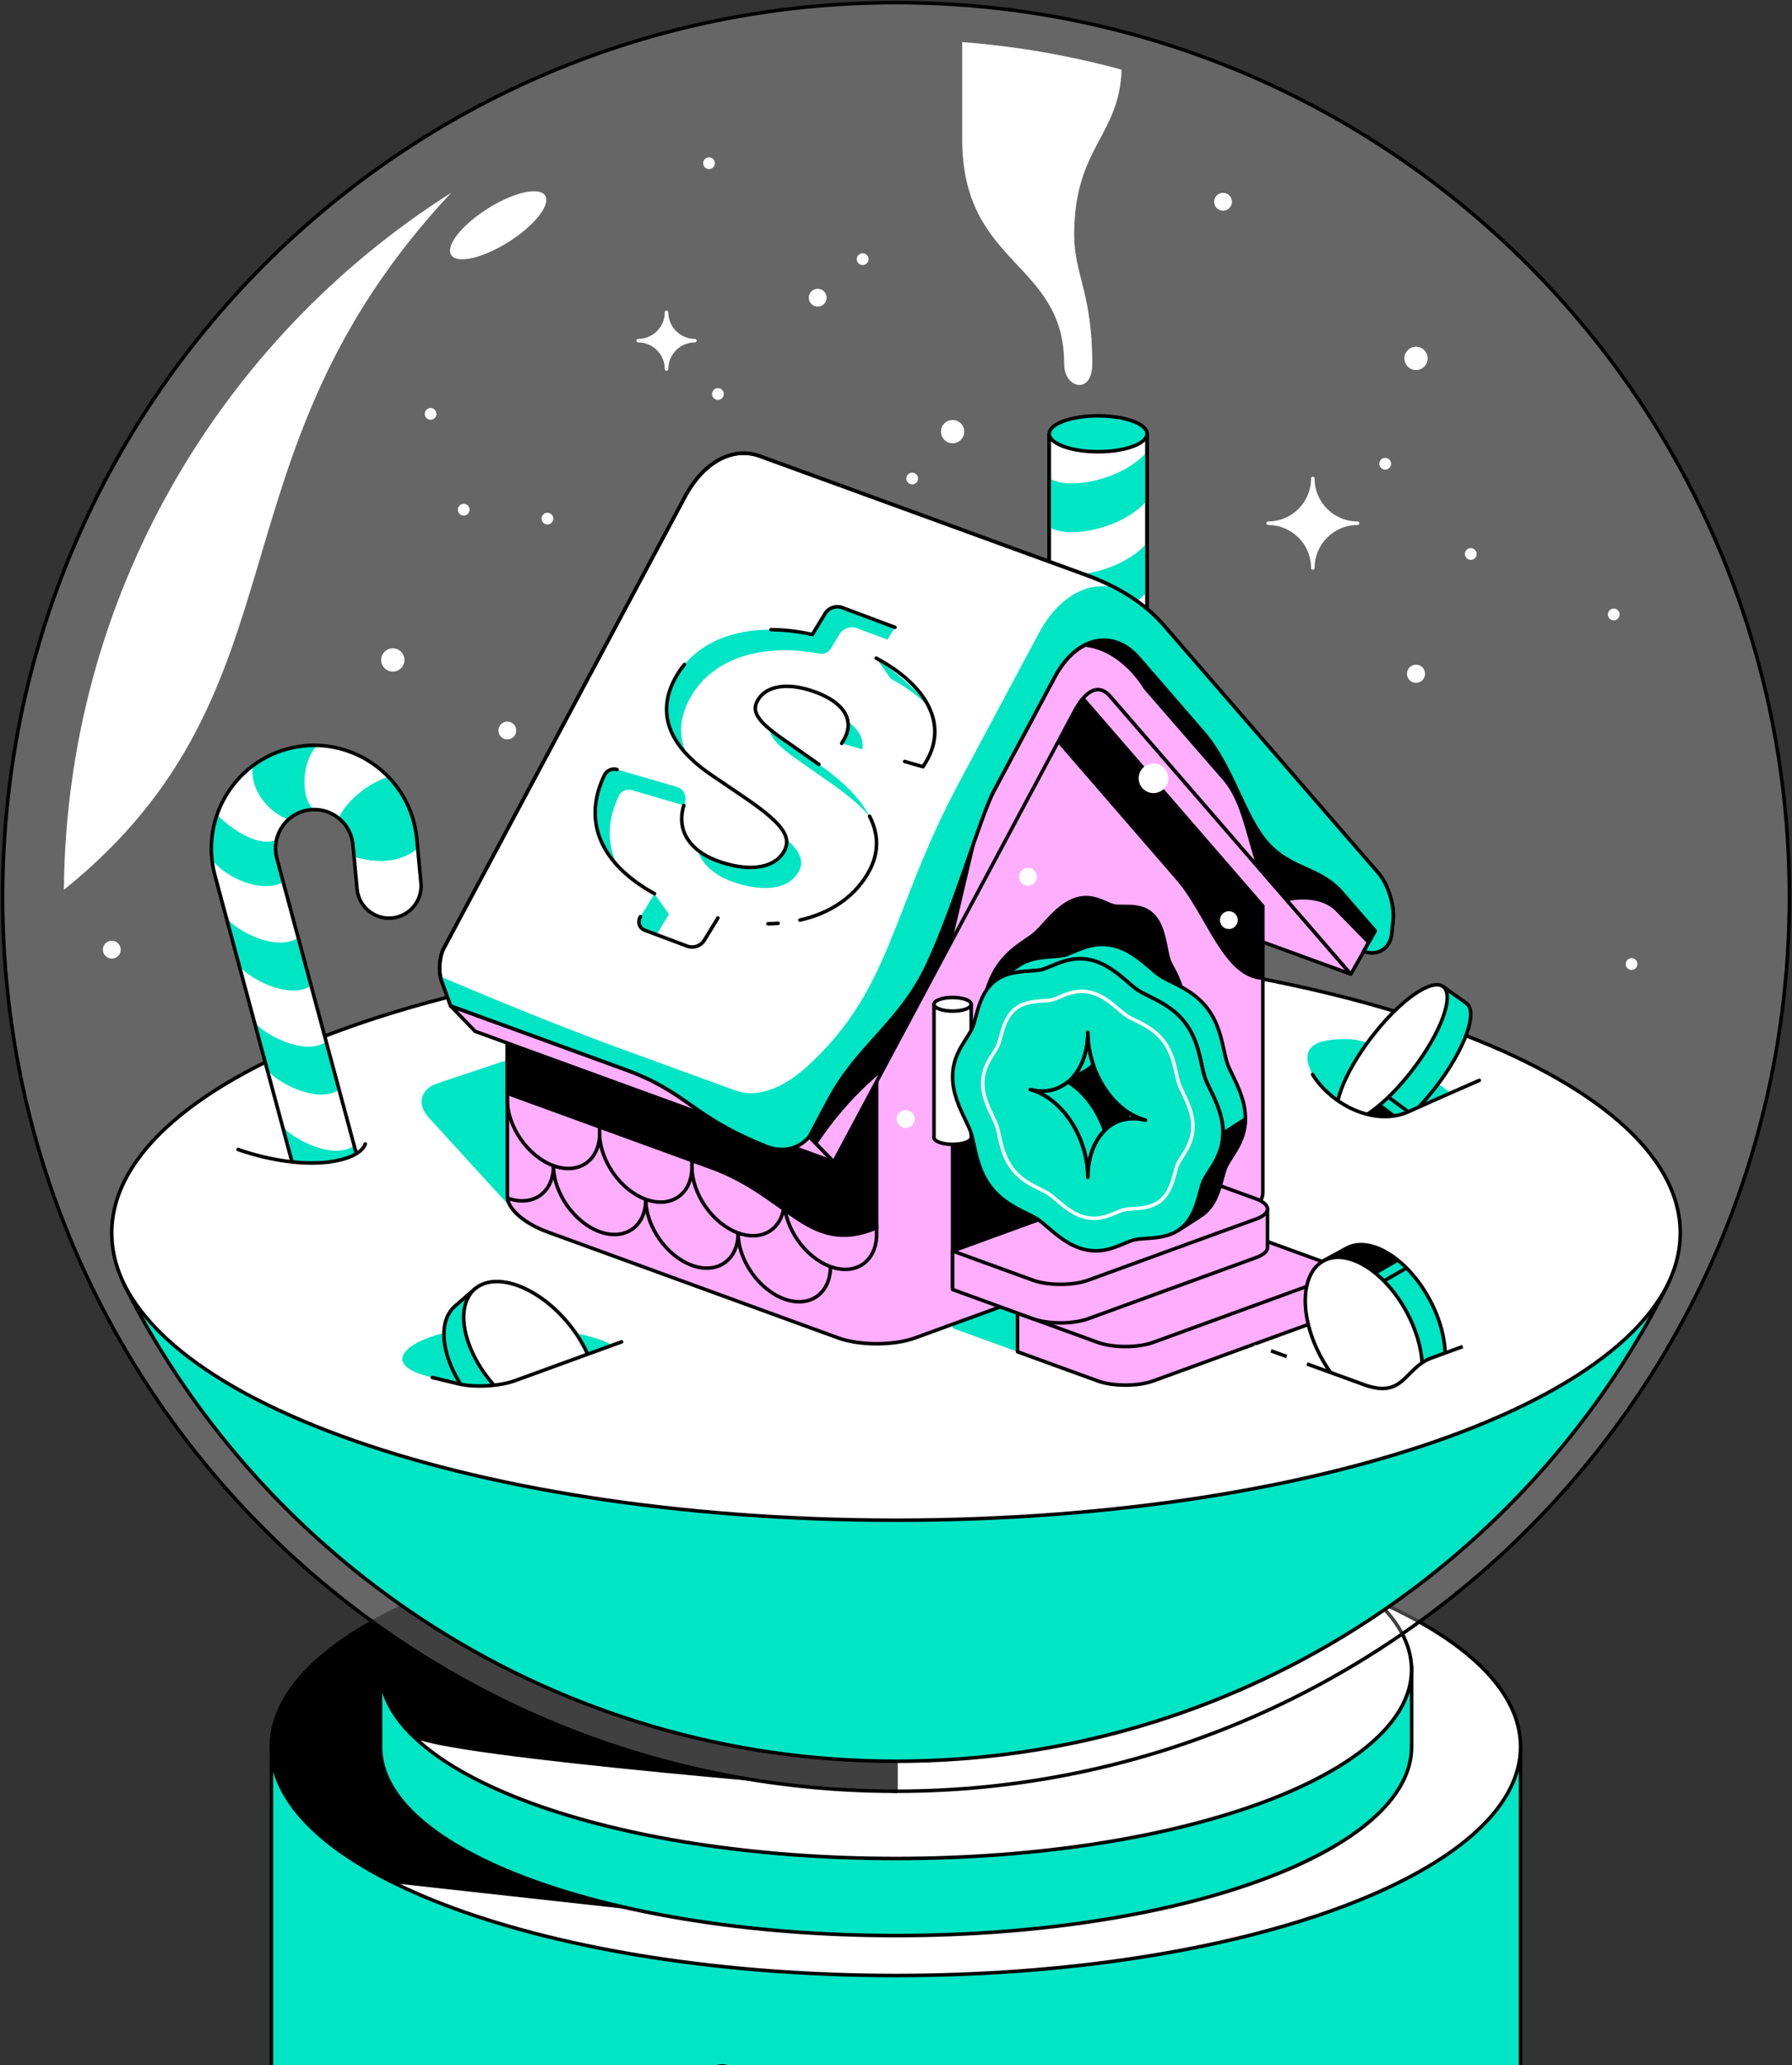 <svg width="506" height="583" viewBox="0 0 506 583" fill="none" xmlns="http://www.w3.org/2000/svg">
<rect x="0" y="0" width="506" height="583" fill="#333333" stroke="none"/>
<g clip-path="url(#clip0_673_861)">
<path d="M76.643 619.688C76.643 655.351 155.609 684.259 253 684.259C350.391 684.259 429.357 655.351 429.357 619.688V493.079H76.643V619.688Z" fill="#00E5C4" stroke="black" stroke-linecap="round" stroke-linejoin="round"/>
<path d="M253 557.65C350.399 557.65 429.357 528.741 429.357 493.079C429.357 457.418 350.399 428.508 253 428.508C155.601 428.508 76.643 457.418 76.643 493.079C76.643 528.741 155.601 557.65 253 557.65Z" fill="white" stroke="black" stroke-linecap="round" stroke-linejoin="round"/>
<path d="M76.643 493.079C76.643 507.252 89.133 520.359 110.281 531.007L175.558 538.205L226.392 440.015L195.448 432.018C126.308 440.756 76.628 464.792 76.628 493.079H76.643Z" fill="black" stroke="black" stroke-linecap="round" stroke-linejoin="round"/>
<path d="M107.439 493.079C107.439 522.521 172.613 546.38 253.015 546.38C333.417 546.38 398.59 522.521 398.59 493.079C398.59 463.637 398.59 471.338 398.59 471.338H107.439V493.079Z" fill="#00E5C4" stroke="black" stroke-linecap="round" stroke-linejoin="round"/>
<path d="M253 524.624C333.399 524.624 398.576 500.761 398.576 471.323C398.576 441.886 333.399 418.023 253 418.023C172.601 418.023 107.424 441.886 107.424 471.323C107.424 500.761 172.601 524.624 253 524.624Z" fill="white" stroke="black" stroke-linecap="round" stroke-linejoin="round"/>
<path d="M253 428.493L175.38 426.228C134.55 435.676 107.424 452.337 107.424 471.324C107.424 477.751 110.532 483.927 116.244 489.629C122.134 495.523 253 505.638 253 505.638V428.493Z" fill="black" stroke="black" stroke-linecap="round" stroke-linejoin="round"/>
<path d="M203.912 592.483C206.479 592.483 208.559 590.401 208.559 587.833C208.559 585.264 206.479 583.182 203.912 583.182C201.346 583.182 199.266 585.264 199.266 587.833C199.266 590.401 201.346 592.483 203.912 592.483Z" fill="white" stroke="black" stroke-linecap="round" stroke-linejoin="round"/>
<path d="M253 505.638C392.319 505.638 505.26 392.613 505.26 253.189C505.26 113.766 392.319 0.74 253 0.74C113.681 0.74 0.74 113.766 0.74 253.189C0.74 392.613 113.681 505.638 253 505.638Z" fill="white" fill-opacity="0.25" stroke="black" stroke-linecap="round" stroke-linejoin="round"/>
<path d="M18.04 251.175C88.615 194.409 57.138 129.408 127.388 54.426C62.185 95.775 18.735 168.373 18.04 251.175Z" fill="white"/>
<path d="M143.621 68.286C150.947 63.658 155.56 57.804 153.924 55.211C152.288 52.617 145.023 54.266 137.696 58.893C130.37 63.521 125.757 69.375 127.393 71.969C129.029 74.563 136.294 72.914 143.621 68.286Z" fill="white"/>
<path d="M271.691 11.877V39.261C271.691 75.249 300.489 73.575 300.489 102.795C300.489 109.711 308.422 111.489 308.422 102.795C308.422 82.654 303.316 77.515 303.316 66.274C303.316 41.586 316.058 38.506 316.709 19.668C302.206 15.713 287.156 13.062 271.691 11.877Z" fill="white"/>
<path d="M35.177 362.841C75.296 442.518 157.77 497.167 253 497.167C348.23 497.167 430.704 442.518 470.823 362.841H35.177Z" fill="#00E5C4" stroke="black" stroke-linecap="round" stroke-linejoin="round"/>
<path d="M253 429.13C375.303 429.13 474.449 392.828 474.449 348.046C474.449 303.265 375.303 266.962 253 266.962C130.697 266.962 31.551 303.265 31.551 348.046C31.551 392.828 130.697 429.13 253 429.13Z" fill="white" stroke="black" stroke-linecap="round" stroke-linejoin="round"/>
<path d="M370.621 303.291C366.507 295.353 371.523 293.087 381.128 293.353C390.732 293.62 409.172 308.223 409.172 308.223L391.428 321.3C391.428 321.3 377.532 313.924 370.606 303.291H370.621Z" fill="#00E5C4"/>
<path d="M414.07 283.224C417.4 285.593 413.67 295.99 405.753 306.431C397.821 316.872 388.69 323.418 385.36 321.033L378.716 316.294L407.425 278.47L414.07 283.209V283.224Z" fill="#00E5C4" stroke="black" stroke-linecap="round" stroke-linejoin="round"/>
<path d="M385.049 307.956L396.4 316.501C391.62 320.589 387.402 322.485 385.36 321.033L378.716 316.294L385.049 307.956Z" fill="black"/>
<path d="M388.246 306.875L398.576 314.546" stroke="black" stroke-linecap="round" stroke-linejoin="round"/>
<path d="M398.951 301.873C406.917 291.454 410.744 280.993 407.498 278.508C404.253 276.022 395.164 282.455 387.198 292.874C379.232 303.294 375.405 313.755 378.65 316.24C381.896 318.725 390.985 312.293 398.951 301.873Z" fill="white" stroke="black" stroke-linecap="round" stroke-linejoin="round"/>
<path d="M370.621 303.291C375.83 311.777 389.992 318.501 397.776 313.791C405.561 309.082 417.696 304.979 417.696 304.979L416.497 331.282L377.191 327.757L370.621 303.306V303.291Z" fill="white"/>
<path d="M370.621 303.291C375.83 311.777 388.157 318.145 397.776 313.791C406.212 309.97 417.696 304.979 417.696 304.979" stroke="black" stroke-linecap="round" stroke-linejoin="round"/>
<path d="M91.323 347.676C93.129 348.461 95.215 348.654 97.272 348.106C102.097 346.802 104.968 341.826 103.665 336.998L78.182 242.334C76.613 236.499 80.076 230.471 85.907 228.901C91.737 227.331 97.761 230.797 99.329 236.632C99.537 237.402 99.64 238.231 99.744 239.416L100.824 250.953C101.283 255.944 105.708 259.602 110.68 259.143C115.667 258.684 119.322 254.256 118.864 249.279L117.783 237.743C117.621 235.98 117.384 234.04 116.821 231.922C112.648 216.431 96.665 207.234 81.186 211.396C65.707 215.572 56.516 231.567 60.675 247.058L86.158 341.723C86.913 344.507 88.867 346.625 91.323 347.691V347.676Z" fill="white"/>
<path d="M103.651 336.998C97.272 341.175 85.877 334.747 83.376 331.415L79.736 317.879C82.237 321.211 93.632 327.638 100.01 323.462L103.651 336.998Z" fill="#00E5C4"/>
<path d="M95.748 307.615C89.37 311.792 77.975 305.364 75.474 302.032L71.833 288.496C74.334 291.828 85.729 298.256 92.108 294.079L95.748 307.615Z" fill="#00E5C4"/>
<path d="M87.846 278.247C81.467 282.424 70.072 275.996 67.571 272.664L63.931 259.128C66.432 262.46 77.827 268.888 84.205 264.711L87.846 278.247Z" fill="#00E5C4"/>
<path d="M61.267 229.982C64.996 233.714 72.662 239.342 78.064 237.076C77.679 238.75 77.694 240.542 78.167 242.319L79.973 249.028C74.068 252.167 64.419 248.198 59.861 242.807C59.343 238.379 59.861 234.01 61.267 229.967V229.982Z" fill="#00E5C4"/>
<path d="M81.171 211.381C83.998 210.626 86.839 210.315 89.621 210.389C85.33 214.521 84.56 225.036 88.615 228.516C87.712 228.516 86.795 228.635 85.877 228.886C84.146 229.36 82.621 230.219 81.379 231.36C75.252 228.99 70.472 222.444 71.36 216.15C74.216 214.017 77.516 212.373 81.156 211.381H81.171Z" fill="#00E5C4"/>
<path d="M99.951 241.86L99.729 239.401C99.626 238.216 99.522 237.387 99.315 236.617C98.693 234.292 97.346 232.352 95.615 230.96C97.198 227.153 102.866 221.452 109.674 219.289C112.974 222.711 115.49 226.991 116.807 231.893C117.384 234.01 117.606 235.936 117.769 237.713L117.932 239.446C115.342 241.682 109.689 244.762 99.951 241.845V241.86Z" fill="#00E5C4"/>
<path d="M91.323 347.676C93.129 348.461 95.215 348.654 97.272 348.106C102.097 346.802 104.968 341.826 103.665 336.998L78.182 242.334C76.613 236.499 80.076 230.471 85.907 228.901C91.737 227.331 97.761 230.797 99.329 236.632C99.537 237.402 99.64 238.231 99.744 239.416L100.824 250.953C101.283 255.944 105.708 259.602 110.68 259.143C115.667 258.684 119.322 254.256 118.864 249.279L117.783 237.743C117.621 235.98 117.384 234.04 116.821 231.922C112.648 216.431 96.665 207.234 81.186 211.396C65.707 215.572 56.516 231.567 60.675 247.058L86.158 341.723C86.913 344.507 88.867 346.625 91.323 347.691V347.676Z" stroke="black" stroke-linecap="round" stroke-linejoin="round"/>
<path d="M72.766 353.467L108.327 355.318L113.004 326.379C113.004 326.379 105.042 317.745 103.162 322.929C101.283 328.112 87.861 331.104 67.231 324.484L72.766 353.467Z" fill="white"/>
<path d="M103.148 322.929C101.268 328.112 86.41 331.104 67.216 324.484" stroke="black" stroke-linecap="round" stroke-linejoin="round"/>
<path d="M172.894 379.739C165.036 375.222 147.307 373.964 130.94 375.385C118.183 376.496 104.243 384.656 122.06 388.847C136.474 392.239 141.698 393.364 141.698 393.364L172.228 384.419L172.894 379.754V379.739Z" fill="#00E5C4"/>
<path d="M128.498 368.676C122.785 373.608 125.079 385.649 133.633 395.541C142.187 405.434 153.744 409.463 159.457 404.516L165.036 399.688L134.077 363.834L128.498 368.662V368.676Z" fill="#00E5C4" stroke="black" stroke-linecap="round" stroke-linejoin="round"/>
<path d="M159.457 404.531L165.036 399.703L158.007 391.558L144.14 404.072C150.089 407.197 155.905 407.597 159.472 404.516L159.457 404.531Z" fill="black"/>
<path d="M155.565 390.136L141.698 402.65" stroke="black" stroke-linecap="round" stroke-linejoin="round"/>
<path d="M165.03 399.717C170.738 394.781 168.434 382.752 159.884 372.85C151.334 362.948 139.776 358.922 134.068 363.858C128.36 368.794 130.664 380.822 139.214 390.725C147.764 400.627 159.322 404.653 165.03 399.717Z" fill="white" stroke="black" stroke-linecap="round" stroke-linejoin="round"/>
<path d="M118.02 387.855L129.489 390.654C133.914 391.735 141.047 391.335 145.339 389.78L175.514 378.792L176.579 399.111L162.476 416.097L136.563 414.942L118.02 387.855Z" fill="white"/>
<path d="M122.06 388.833L129.489 390.639C133.914 391.721 141.047 391.321 145.339 389.766L175.513 378.777" stroke="black" stroke-linecap="round" stroke-linejoin="round"/>
<path d="M358.071 147.699C365.042 147.699 370.695 142.041 370.695 135.066C370.695 142.041 376.348 147.699 383.318 147.699C376.348 147.699 370.695 153.356 370.695 160.331C370.695 153.356 365.042 147.699 358.071 147.699Z" fill="white" stroke="white" stroke-linecap="round" stroke-linejoin="round"/>
<path d="M180.205 96.16C184.63 96.16 188.211 92.576 188.211 88.148C188.211 92.576 191.792 96.16 196.217 96.16C191.792 96.16 188.211 99.744 188.211 104.172C188.211 99.744 184.63 96.16 180.205 96.16Z" fill="white" stroke="white" stroke-linecap="round" stroke-linejoin="round"/>
<path d="M162.135 333.34C163.525 333.34 164.651 332.213 164.651 330.822C164.651 329.432 163.525 328.305 162.135 328.305C160.746 328.305 159.62 329.432 159.62 330.822C159.62 332.213 160.746 333.34 162.135 333.34Z" fill="white"/>
<path d="M345.344 59.476C346.734 59.476 347.86 58.349 347.86 56.959C347.86 55.568 346.734 54.441 345.344 54.441C343.955 54.441 342.829 55.568 342.829 56.959C342.829 58.349 343.955 59.476 345.344 59.476Z" fill="white"/>
<path d="M399.833 104.454C401.648 104.454 403.119 102.982 403.119 101.166C403.119 99.35 401.648 97.878 399.833 97.878C398.019 97.878 396.548 99.35 396.548 101.166C396.548 102.982 398.019 104.454 399.833 104.454Z" fill="white"/>
<path d="M110.917 189.581C112.731 189.581 114.202 188.109 114.202 186.293C114.202 184.477 112.731 183.005 110.917 183.005C109.102 183.005 107.632 184.477 107.632 186.293C107.632 188.109 109.102 189.581 110.917 189.581Z" fill="white"/>
<path d="M230.891 86.549C232.28 86.549 233.406 85.422 233.406 84.031C233.406 82.641 232.28 81.513 230.891 81.513C229.501 81.513 228.375 82.641 228.375 84.031C228.375 85.422 229.501 86.549 230.891 86.549Z" fill="white"/>
<path d="M455.655 175.112C456.57 175.112 457.312 174.369 457.312 173.453C457.312 172.537 456.57 171.794 455.655 171.794C454.739 171.794 453.997 172.537 453.997 173.453C453.997 174.369 454.739 175.112 455.655 175.112Z" fill="white"/>
<path d="M415.298 158.036C416.214 158.036 416.956 157.293 416.956 156.377C416.956 155.461 416.214 154.719 415.298 154.719C414.383 154.719 413.641 155.461 413.641 156.377C413.641 157.293 414.383 158.036 415.298 158.036Z" fill="white"/>
<path d="M243.588 74.819C244.503 74.819 245.245 74.077 245.245 73.161C245.245 72.245 244.503 71.502 243.588 71.502C242.673 71.502 241.93 72.245 241.93 73.161C241.93 74.077 242.673 74.819 243.588 74.819Z" fill="white"/>
<path d="M130.94 145.536C131.855 145.536 132.597 144.794 132.597 143.878C132.597 142.962 131.855 142.219 130.94 142.219C130.024 142.219 129.282 142.962 129.282 143.878C129.282 144.794 130.024 145.536 130.94 145.536Z" fill="white"/>
<path d="M257.573 136.739C258.488 136.739 259.23 135.997 259.23 135.081C259.23 134.165 258.488 133.422 257.573 133.422C256.657 133.422 255.915 134.165 255.915 135.081C255.915 135.997 256.657 136.739 257.573 136.739Z" fill="white"/>
<path d="M460.701 273.79C461.616 273.79 462.358 273.047 462.358 272.131C462.358 271.215 461.616 270.472 460.701 270.472C459.786 270.472 459.043 271.215 459.043 272.131C459.043 273.047 459.786 273.79 460.701 273.79Z" fill="white"/>
<path d="M391.132 132.563C392.047 132.563 392.789 131.82 392.789 130.904C392.789 129.988 392.047 129.246 391.132 129.246C390.216 129.246 389.474 129.988 389.474 130.904C389.474 131.82 390.216 132.563 391.132 132.563Z" fill="white"/>
<path d="M31.566 270.591C32.955 270.591 34.082 269.464 34.082 268.073C34.082 266.683 32.955 265.555 31.566 265.555C30.176 265.555 29.05 266.683 29.05 268.073C29.05 269.464 30.176 270.591 31.566 270.591Z" fill="white"/>
<path d="M154.573 148.054C155.489 148.054 156.231 147.311 156.231 146.395C156.231 145.479 155.489 144.737 154.573 144.737C153.658 144.737 152.916 145.479 152.916 146.395C152.916 147.311 153.658 148.054 154.573 148.054Z" fill="white"/>
<path d="M200.198 47.732C201.113 47.732 201.855 46.99 201.855 46.074C201.855 45.157 201.113 44.415 200.198 44.415C199.283 44.415 198.541 45.157 198.541 46.074C198.541 46.99 199.283 47.732 200.198 47.732Z" fill="white"/>
<path d="M202.714 112.881C203.629 112.881 204.371 112.138 204.371 111.222C204.371 110.306 203.629 109.563 202.714 109.563C201.798 109.563 201.056 110.306 201.056 111.222C201.056 112.138 201.798 112.881 202.714 112.881Z" fill="white"/>
<path d="M121.587 118.494C122.502 118.494 123.244 117.751 123.244 116.835C123.244 115.919 122.502 115.176 121.587 115.176C120.672 115.176 119.929 115.919 119.929 116.835C119.929 117.751 120.672 118.494 121.587 118.494Z" fill="white"/>
<path d="M143.252 208.73C144.642 208.73 145.768 207.603 145.768 206.212C145.768 204.822 144.642 203.695 143.252 203.695C141.863 203.695 140.736 204.822 140.736 206.212C140.736 207.603 141.863 208.73 143.252 208.73Z" fill="white"/>
<path d="M323.886 122.448H296.257V190.321H323.886V122.448Z" fill="white" stroke="black" stroke-linecap="round" stroke-linejoin="round"/>
<path d="M296.257 148.735C301.525 152.349 317.108 149.224 323.886 141.271V127.498C317.108 135.466 301.525 138.576 296.257 134.962V148.735Z" fill="#00E5C4"/>
<path d="M296.257 174.49C301.525 178.103 317.108 174.978 323.886 167.025V153.252C317.108 161.22 301.525 164.33 296.257 160.716V174.49Z" fill="#00E5C4"/>
<path d="M296.257 200.229C301.525 203.843 317.108 200.718 323.886 192.765V178.992C317.108 186.96 301.525 190.07 296.257 186.456V200.229Z" fill="#00E5C4"/>
<path d="M323.886 122.448H296.257V190.321H323.886V122.448Z" stroke="black" stroke-linecap="round" stroke-linejoin="round"/>
<path d="M310.079 127.513C317.705 127.513 323.886 125.245 323.886 122.448C323.886 119.65 317.705 117.383 310.079 117.383C302.453 117.383 296.272 119.65 296.272 122.448C296.272 125.245 302.453 127.513 310.079 127.513Z" fill="#00E5C4" stroke="black" stroke-linecap="round" stroke-linejoin="round"/>
<path d="M287.318 381.576L268.983 374.911V364.011L287.333 362.071L293.238 374.882L287.318 381.576Z" fill="#00E5C4"/>
<path d="M145.191 341.9L120.965 315.361C117.621 311.703 118.731 307.408 123.437 305.838L157.015 294.598L145.191 341.915V341.9Z" fill="#00E5C4"/>
<path d="M356.592 245.444V336.48C356.592 341.263 350.11 344.27 343.791 346.565L258.313 377.696C252.379 379.858 242.685 379.858 236.751 377.696L154.884 347.869C146.819 344.936 143.267 340.567 143.267 337.872V246.584L308.658 179.495L356.606 245.444H356.592Z" fill="#FFAEFE" stroke="black" stroke-linecap="round" stroke-linejoin="round"/>
<path d="M169.328 317.079V319.922C169.328 327.564 163.467 331.667 156.29 329.06C149.127 326.454 143.252 318.071 143.252 310.429V307.586" stroke="black" stroke-miterlimit="10"/>
<path d="M195.388 326.572V329.415C195.388 337.057 189.528 341.16 182.351 338.553C175.188 335.947 169.313 327.564 169.313 319.922V317.079" stroke="black" stroke-miterlimit="10"/>
<path d="M221.464 336.065V338.909C221.464 346.551 215.604 350.653 208.426 348.046C201.264 345.44 195.388 337.057 195.388 329.416V326.572" stroke="black" stroke-miterlimit="10"/>
<path d="M247.524 345.558V348.402C247.524 356.044 241.664 360.146 234.487 357.539C227.324 354.933 221.449 346.55 221.449 338.909V336.065" stroke="black" stroke-miterlimit="10"/>
<path d="M156.29 329.06C156.29 336.702 150.43 340.804 143.252 338.198" stroke="black" stroke-miterlimit="10"/>
<path d="M182.351 338.553C182.351 346.195 176.49 350.297 169.313 347.691C162.15 345.084 156.275 336.702 156.275 329.06" stroke="black" stroke-miterlimit="10"/>
<path d="M208.426 348.046C208.426 355.688 202.566 359.791 195.388 357.184C188.226 354.577 182.351 346.195 182.351 338.553" stroke="black" stroke-miterlimit="10"/>
<path d="M234.487 357.539C234.487 365.181 228.626 369.284 221.449 366.677C214.271 364.071 208.411 355.688 208.411 348.046" stroke="black" stroke-miterlimit="10"/>
<path d="M268.983 303.78V362.841L305.654 349.483L268.983 303.78Z" fill="black" stroke="black" stroke-miterlimit="10"/>
<path d="M350.332 363.063L287.318 370.691V381.576L309.99 389.825C314.282 391.38 321.296 391.38 325.588 389.825L373.018 372.557C375.164 371.772 376.229 370.75 376.229 369.713V358.828L350.346 363.049L350.332 363.063Z" fill="#FFAEFE" stroke="black" stroke-linecap="round" stroke-linejoin="round"/>
<path d="M287.318 370.691L309.99 378.94C314.282 380.495 321.296 380.495 325.588 378.94L373.018 361.671C377.31 360.116 377.31 357.554 373.018 355.984L350.346 347.735L287.333 370.691H287.318Z" fill="#FFAEFE" stroke="black" stroke-linecap="round" stroke-linejoin="round"/>
<path d="M331.996 345.499L268.983 353.126V364.011L291.654 372.26C295.946 373.815 302.961 373.815 307.252 372.26L354.682 354.992C356.828 354.207 357.894 353.185 357.894 352.149V341.263L332.011 345.484L331.996 345.499Z" fill="#FFAEFE" stroke="black" stroke-linecap="round" stroke-linejoin="round"/>
<path d="M268.983 353.126L291.654 361.375C295.946 362.93 302.961 362.93 307.252 361.375L354.682 344.107C358.974 342.552 358.974 339.99 354.682 338.42L332.011 330.171L268.997 353.126H268.983Z" fill="#FFAEFE" stroke="black" stroke-linecap="round" stroke-linejoin="round"/>
<path d="M247.524 346.595C228.508 354.577 222.781 337.576 200.834 329.593L143.252 308.623V270.68L247.524 297.93V346.595Z" fill="black" stroke="black" stroke-miterlimit="10"/>
<path d="M281.858 190.351L332.144 248.391C340.816 258.402 345.344 276.115 356.577 276.604V245.444L308.629 179.495L281.843 190.366L281.858 190.351Z" fill="black"/>
<path d="M301.525 192.247L356.591 255.796V265.926L381.424 274.974L308.066 190.307L301.525 192.247Z" fill="#FFAEFE" stroke="black" stroke-linecap="round" stroke-linejoin="round"/>
<path d="M315.628 181.436L214.39 144.559C208.175 142.278 201.13 145.655 196.543 154.245L127.24 283.949L228.508 320.826L315.628 181.421V181.436Z" fill="#00E5C4" stroke="black" stroke-linecap="round" stroke-linejoin="round"/>
<path d="M127.24 283.949L228.508 320.841L235.404 327.994L134.151 291.117L127.24 283.949Z" fill="#FFAEFE" stroke="black" stroke-linecap="round" stroke-linejoin="round"/>
<path d="M228.508 320.841L297.811 191.136C303.937 179.688 314.43 177.496 321.474 185.627L388.335 262.786L381.439 274.975L313.542 196.616C309.901 192.41 306.172 195.564 303.419 200.718L235.419 327.994L228.523 320.841H228.508Z" fill="#FFAEFE" stroke="black" stroke-linecap="round" stroke-linejoin="round"/>
<path d="M277.507 229.138L228.508 320.841L230.683 323.107C230.683 323.107 237.624 311.807 248.975 302.61L268.968 265.17C268.998 265.022 277.433 229.301 277.492 229.153L277.507 229.138Z" fill="black"/>
<path d="M305.654 182.502C316.679 183.316 322.969 194.483 322.969 194.483L345.359 220.252C350.213 225.85 351.663 234.736 354.623 244.037L363.576 254.374C363.576 254.374 372.337 252.227 377.265 257.277L386.233 266.488L388.335 262.786L321.474 185.627C316.931 180.384 310.967 179.451 305.654 182.502Z" fill="black"/>
<path d="M331.285 273.464C332.603 275.996 334.23 279.136 334.142 283.875C334.053 288.629 332.307 292.939 330.886 296.404C330.353 297.708 329.85 298.937 329.554 299.9C329.228 300.966 328.962 302.314 328.666 303.735C327.941 307.304 327.038 311.747 324.493 315.835C321.947 319.937 318.751 322.129 316.161 323.877C315.155 324.573 314.178 325.239 313.438 325.891C312.772 326.483 311.943 327.387 311.056 328.364C308.732 330.926 305.832 334.14 302.191 335.384C298.565 336.628 295.739 335.399 293.475 334.421C292.616 334.051 291.817 333.696 291.151 333.577C290.426 333.429 289.479 333.429 288.458 333.429C285.912 333.429 282.745 333.444 280.318 331.059C277.891 328.675 277.122 324.81 276.515 321.7C276.278 320.47 276.042 319.3 275.746 318.441C275.479 317.671 275.02 316.768 274.517 315.82C273.215 313.302 271.572 310.148 271.661 305.409C271.75 300.655 273.511 296.345 274.917 292.88C275.45 291.576 275.953 290.347 276.249 289.385C276.574 288.318 276.841 286.985 277.137 285.564C277.862 281.98 278.765 277.537 281.31 273.449C283.855 269.347 287.052 267.17 289.627 265.407C290.648 264.711 291.61 264.06 292.35 263.408C293.031 262.816 293.859 261.897 294.732 260.935C297.056 258.358 299.956 255.159 303.582 253.915C307.237 252.656 310.049 253.885 312.313 254.878C313.157 255.248 313.971 255.603 314.637 255.737C315.362 255.885 316.309 255.87 317.33 255.87C319.876 255.87 323.043 255.855 325.47 258.239C327.897 260.624 328.666 264.489 329.273 267.599C329.51 268.843 329.746 269.998 330.028 270.857C330.294 271.628 330.753 272.531 331.256 273.479L331.285 273.464Z" fill="black" stroke="black" stroke-linecap="round" stroke-linejoin="round"/>
<path d="M263.729 283.49V321.107C263.729 322.174 266.082 323.033 268.983 323.033C271.883 323.033 274.236 322.174 274.236 321.107V283.49H263.744H263.729Z" fill="white" stroke="black" stroke-linecap="round" stroke-linejoin="round"/>
<path d="M268.983 285.416C271.884 285.416 274.236 284.554 274.236 283.49C274.236 282.427 271.884 281.565 268.983 281.565C266.081 281.565 263.729 282.427 263.729 283.49C263.729 284.554 266.081 285.416 268.983 285.416Z" fill="white" stroke="black" stroke-linecap="round" stroke-linejoin="round"/>
<path d="M348.082 303.602C347.461 302.328 346.883 301.144 346.558 300.181C346.203 299.144 345.921 297.826 345.611 296.419C344.826 292.894 343.879 288.511 340.89 284.601C337.901 280.706 334.023 278.781 330.901 277.24C329.658 276.633 328.489 276.056 327.601 275.463C326.787 274.93 325.795 274.086 324.759 273.183C321.977 270.798 318.514 267.836 314.075 266.888C309.62 265.941 306.098 267.422 303.271 268.621C302.206 269.065 301.2 269.495 300.371 269.687C299.453 269.895 298.284 269.969 297.026 270.058C294.303 270.25 290.988 270.487 288.147 272.25L281.843 276.307C284.684 274.53 287.999 274.308 290.722 274.116C291.965 274.027 293.149 273.953 294.067 273.745C294.881 273.553 295.887 273.138 296.967 272.679C299.794 271.479 303.316 269.998 307.77 270.946C312.225 271.894 315.673 274.841 318.455 277.24C319.506 278.144 320.497 278.988 321.296 279.521C322.184 280.114 323.353 280.676 324.596 281.298C327.719 282.853 331.596 284.764 334.586 288.659C337.59 292.569 338.537 296.952 339.306 300.477C339.617 301.884 339.898 303.202 340.254 304.239C340.579 305.201 341.156 306.386 341.778 307.66C343.391 311.007 345.418 315.198 345.344 319.952C345.27 324.721 343.154 328.038 341.437 330.674C340.786 331.681 340.18 332.614 339.839 333.414C339.454 334.303 339.129 335.502 338.788 336.761C337.915 339.931 336.85 343.9 333.757 346.521C333.357 346.862 332.943 347.158 332.514 347.424L338.818 343.366C339.247 343.1 339.662 342.804 340.061 342.463C343.154 339.842 344.22 335.887 345.093 332.703C345.433 331.444 345.759 330.245 346.143 329.356C346.499 328.557 347.105 327.609 347.742 326.616C349.458 323.965 351.575 320.663 351.649 315.894C351.723 311.14 349.695 306.949 348.082 303.602Z" fill="#00E5C4" stroke="black" stroke-linecap="round" stroke-linejoin="round"/>
<path d="M341.778 307.66C343.391 311.007 345.418 315.198 345.344 319.952C345.27 324.706 343.154 328.038 341.437 330.674C340.786 331.681 340.179 332.614 339.839 333.414C339.454 334.303 339.129 335.502 338.788 336.761C337.915 339.931 336.85 343.9 333.757 346.521C330.679 349.127 326.772 349.394 323.62 349.601C322.376 349.69 321.193 349.779 320.29 349.986C319.476 350.179 318.47 350.594 317.389 351.053C314.548 352.238 311.041 353.733 306.586 352.785C302.132 351.838 298.669 348.876 295.887 346.491C294.836 345.588 293.844 344.744 293.045 344.211C292.157 343.618 290.988 343.041 289.73 342.419C286.623 340.878 282.745 338.968 279.756 335.073C276.752 331.163 275.79 326.779 275.035 323.255C274.724 321.848 274.443 320.53 274.073 319.478C273.748 318.53 273.171 317.346 272.564 316.072C270.951 312.725 268.923 308.534 268.982 303.765C269.042 298.996 271.188 295.694 272.904 293.043C273.541 292.035 274.147 291.088 274.488 290.288C274.887 289.414 275.198 288.215 275.553 286.956C276.411 283.772 277.492 279.817 280.585 277.196C283.663 274.589 287.57 274.323 290.707 274.101C291.95 274.012 293.134 273.938 294.052 273.731C294.866 273.538 295.872 273.123 296.952 272.664C299.779 271.465 303.301 269.984 307.755 270.931C312.21 271.879 315.658 274.826 318.44 277.226C319.491 278.129 320.482 278.973 321.281 279.506C322.169 280.099 323.338 280.662 324.582 281.284C327.704 282.839 331.581 284.749 334.571 288.644C337.575 292.554 338.522 296.938 339.291 300.462C339.602 301.869 339.883 303.187 340.239 304.224C340.564 305.187 341.141 306.371 341.763 307.645L341.778 307.66Z" fill="#00E5C4" stroke="black" stroke-linecap="round" stroke-linejoin="round"/>
<path d="M290.929 307.556C299.897 309.941 307.163 302.728 307.163 291.443C307.163 302.728 314.43 313.806 323.398 316.19C314.43 313.806 307.163 321.018 307.163 332.304C307.163 321.018 299.897 309.941 290.929 307.556Z" fill="black"/>
<path d="M308.717 300.551C307.726 297.648 307.163 294.553 307.163 291.443C307.163 296.478 305.713 300.699 303.316 303.617C305.358 303.113 307.193 302.077 308.732 300.551H308.717Z" fill="#00E5C4" stroke="black" stroke-linecap="round" stroke-linejoin="round"/>
<path d="M301.54 305.394C298.699 307.734 294.999 308.637 290.929 307.556C299.897 309.941 307.163 321.018 307.163 332.303C307.163 326.676 308.969 322.055 311.899 319.137C309.901 313.273 306.128 308.208 301.525 305.394H301.54Z" fill="#00E5C4" stroke="black" stroke-linecap="round" stroke-linejoin="round"/>
<path d="M317.315 316.072C319.195 315.613 321.252 315.628 323.398 316.19C321.903 315.79 320.468 315.139 319.091 314.295C318.455 314.813 317.863 315.405 317.315 316.072Z" fill="#6C82D0" stroke="black" stroke-linecap="round" stroke-linejoin="round"/>
<path d="M290.929 307.556C299.897 309.941 307.163 302.728 307.163 291.443C307.163 302.728 314.43 313.806 323.398 316.19C314.43 313.806 307.163 321.018 307.163 332.304C307.163 321.018 299.897 309.941 290.929 307.556Z" stroke="black" stroke-linecap="round" stroke-linejoin="round"/>
<path d="M334.068 308.593C335.326 311.199 336.894 314.458 336.835 318.145C336.776 321.833 335.133 324.425 333.801 326.483C333.298 327.268 332.825 327.994 332.558 328.616C332.262 329.312 332.011 330.245 331.744 331.222C331.063 333.696 330.235 336.761 327.837 338.805C325.44 340.834 322.406 341.041 319.964 341.204C318.988 341.263 318.085 341.337 317.375 341.5C316.738 341.648 315.954 341.974 315.125 342.33C312.92 343.248 310.182 344.403 306.719 343.677C303.257 342.952 300.563 340.641 298.403 338.79C297.589 338.094 296.819 337.442 296.183 337.028C295.487 336.569 294.584 336.11 293.608 335.636C291.181 334.451 288.177 332.955 285.853 329.919C283.53 326.883 282.775 323.477 282.183 320.737C281.946 319.641 281.724 318.619 281.443 317.805C281.192 317.079 280.748 316.146 280.274 315.154C279.016 312.547 277.447 309.289 277.492 305.586C277.551 301.884 279.209 299.322 280.54 297.249C281.029 296.464 281.502 295.738 281.769 295.116C282.08 294.435 282.331 293.502 282.597 292.524C283.263 290.051 284.107 286.985 286.504 284.942C288.902 282.913 291.936 282.705 294.377 282.528C295.354 282.468 296.257 282.409 296.967 282.246C297.603 282.098 298.388 281.772 299.217 281.417C301.407 280.484 304.159 279.343 307.622 280.069C311.085 280.795 313.764 283.105 315.939 284.956C316.753 285.652 317.523 286.304 318.159 286.719C318.855 287.178 319.757 287.622 320.719 288.096C323.146 289.296 326.165 290.791 328.489 293.813C330.812 296.849 331.552 300.255 332.159 302.995C332.395 304.091 332.617 305.113 332.899 305.912C333.15 306.653 333.594 307.586 334.082 308.578L334.068 308.593Z" stroke="white" stroke-linecap="round" stroke-linejoin="round"/>
<path d="M345.344 319.952C345.27 324.721 343.154 328.038 341.437 330.674C340.786 331.681 340.179 332.614 339.839 333.414C339.454 334.303 339.129 335.502 338.788 336.761C337.915 339.931 336.85 343.9 333.757 346.521C333.564 346.684 333.342 346.817 333.135 346.965V347.039L338.803 343.366C339.232 343.1 339.647 342.804 340.046 342.463C343.139 339.842 344.205 335.887 345.078 332.703C345.418 331.444 345.744 330.245 346.129 329.356C346.484 328.557 347.091 327.609 347.727 326.616C349.444 323.966 351.56 320.663 351.634 315.894L345.329 319.952H345.344Z" fill="black" stroke="black" stroke-linecap="round" stroke-linejoin="round"/>
<path d="M328.77 176.667C323.146 170.18 315.628 165.574 306.72 162.331C306.72 162.331 216.595 129.512 214.553 128.757C207.198 126.061 198.837 130.06 193.405 140.234L125.346 267.629C124.029 270.102 123.733 274.278 124.695 276.915L127.255 283.949L176.091 301.736C194.634 308.489 194.634 314.783 216.092 323.492C224.172 326.779 228.508 320.826 228.508 320.826L234.058 310.444C242.315 294.983 254.228 288.822 261.998 272.131C269.663 255.648 276.885 230.308 280.629 223.273L297.796 191.136C304.174 179.184 314.622 177.733 321.459 185.627L339.751 206.746C348.053 216.328 351.22 230.649 357.953 238.098C364.672 245.562 372.737 244.807 378.982 252.019L388.32 262.786L385.064 268.547C388.986 269.969 392.538 267.747 392.967 263.601L393.366 259.691C393.796 255.544 391.916 249.561 389.178 246.406L328.755 176.667H328.77Z" fill="white" stroke="black" stroke-linecap="round" stroke-linejoin="round"/>
<path d="M328.77 176.667C324.981 172.298 320.305 168.788 314.948 165.959C307.297 163.915 298.891 168.344 293.312 178.784L270.877 220.77C251.283 257.425 252.023 278.929 228.064 300.906C221.301 307.112 213.902 310.089 207.775 307.867L175.513 296.108C151.066 287.207 124.369 275.641 124.369 275.641C124.458 276.085 124.561 276.515 124.709 276.915L127.269 283.949L176.105 301.736C194.648 308.489 194.648 314.783 216.107 323.492C224.187 326.779 228.523 320.826 228.523 320.826L234.072 310.444C242.33 294.983 254.243 288.822 262.012 272.131C269.678 255.648 276.9 230.308 280.644 223.273L297.811 191.136C304.189 179.184 314.637 177.733 321.474 185.627L339.765 206.745C348.067 216.327 351.234 230.649 357.968 238.098C364.686 245.562 372.752 244.807 378.997 252.019L388.335 262.786L385.079 268.547C389.001 269.969 392.552 267.747 392.982 263.6L393.381 259.691C393.81 255.544 391.931 249.561 389.193 246.406L328.77 176.667Z" fill="#00E5C4"/>
<path d="M328.77 176.667C323.146 170.18 315.628 165.574 306.72 162.331C306.72 162.331 216.595 129.512 214.553 128.757C207.198 126.061 198.837 130.06 193.405 140.234L125.346 267.629C124.029 270.102 123.733 274.278 124.695 276.915L127.255 283.949L176.091 301.736C194.634 308.489 194.634 314.783 216.092 323.492C224.172 326.779 228.508 320.826 228.508 320.826L234.058 310.444C242.315 294.983 254.228 288.822 261.998 272.131C269.663 255.648 276.885 230.308 280.629 223.273L297.796 191.136C304.174 179.184 314.622 177.733 321.459 185.627L339.751 206.746C348.053 216.328 351.22 230.649 357.953 238.098C364.672 245.562 372.737 244.807 378.982 252.019L388.32 262.786L385.064 268.547C388.986 269.969 392.538 267.747 392.967 263.601L393.366 259.691C393.796 255.544 391.916 249.561 389.178 246.406L328.755 176.667H328.77Z" stroke="black" stroke-linecap="round" stroke-linejoin="round"/>
<path d="M252.689 177.096L247.406 185.775C262.205 193.728 267.577 204.791 261.509 214.995L260.636 216.431L237.654 209.856L238.275 208.834C241.516 203.236 238.098 198.304 230.461 195.446C222.426 192.439 216.447 193.609 214.064 197.504C212.185 200.585 213.339 203.295 221.197 208.745L231.231 215.779C246.681 226.605 250.943 236.898 244.801 246.969C237.58 258.832 221.523 263.571 202.699 259.113L198.822 265.481C197.904 266.992 195.803 267.732 194.16 267.125L182.129 262.623C180.486 262.016 179.909 260.268 180.826 258.758L184.778 252.271C169.55 243.859 164.37 231.878 170.63 218.845C171.281 217.483 172.776 216.801 174.196 217.216L194.915 223.273C189.41 232.559 193.76 239.742 202.329 242.941C210.912 246.154 218.282 245.37 221.227 240.556C223.92 236.143 220.472 232.07 209.639 224.739L200.908 218.816C186.687 209.204 185.887 199.192 191.259 190.351C197.845 179.555 212.17 175.304 229.351 179.11L233.007 173.112C233.924 171.602 236.026 170.861 237.668 171.468L252.674 177.081L252.689 177.096Z" fill="white"/>
<path d="M206.443 248.746C215.026 251.96 222.396 251.175 225.341 246.362C227.161 243.385 226.17 240.556 222.011 236.795C222.263 238.068 222.011 239.298 221.257 240.556C218.312 245.384 210.942 246.154 202.358 242.941C200.301 242.171 198.511 241.178 197.016 239.979C198.185 243.933 201.648 246.969 206.443 248.761V248.746Z" fill="#00E5C4"/>
<path d="M231.246 215.779L221.212 208.745C219.703 207.693 218.43 206.745 217.394 205.872C217.468 208.123 219.629 210.626 225.297 214.55L235.33 221.585C239.563 224.547 242.922 227.464 245.497 230.367C243.04 225.598 238.334 220.741 231.246 215.779Z" fill="#00E5C4"/>
<path d="M239.429 203.739C239.666 205.339 239.311 207.042 238.29 208.819L237.668 209.841L243.514 211.514C243.958 208.538 242.463 205.857 239.429 203.724V203.739Z" fill="#00E5C4"/>
<path d="M188.892 258.076L184.807 252.271L180.856 258.758C179.938 260.268 180.516 262.016 182.158 262.623L185.384 263.837L188.892 258.091V258.076Z" fill="#00E5C4"/>
<path d="M174.744 224.651C175.395 223.288 176.89 222.607 178.31 223.021L193.124 227.346C193.198 227.094 193.287 226.842 193.376 226.591C194.027 224.754 193.006 222.696 191.2 222.163L174.241 217.201C172.82 216.787 171.34 217.468 170.674 218.83C166.205 228.146 167.611 236.913 174.315 244.244C171.34 238.261 171.414 231.611 174.759 224.636L174.744 224.651Z" fill="#00E5C4"/>
<path d="M193.953 212.995C191.171 207.19 192.147 201.473 195.373 196.171C201.693 185.79 215.174 181.465 231.468 184.516C232.696 184.753 233.924 184.19 234.59 183.094L237.136 178.918C238.053 177.407 240.155 176.667 241.797 177.274L250.588 180.562L252.719 177.081L237.713 171.468C236.07 170.861 233.983 171.587 233.051 173.112L230.506 177.289C229.84 178.385 228.611 178.933 227.383 178.71C211.09 175.66 197.623 179.984 191.289 190.366C186.982 197.43 186.657 205.235 193.953 212.995Z" fill="#00E5C4"/>
<path d="M251.49 191.58C255.989 193.994 259.615 196.704 262.308 199.592C260.547 195.92 251.846 188.959 247.406 185.775L251.49 191.58Z" fill="#00E5C4"/>
<path d="M217.69 177.748C221.375 177.763 225.297 178.207 229.381 179.11L233.037 173.112C233.954 171.602 236.055 170.861 237.698 171.468L252.704 177.081" stroke="black" stroke-linecap="round" stroke-linejoin="round"/>
<path d="M193.08 227.376C190.86 234.647 195.092 240.216 202.359 242.926C210.942 246.14 218.312 245.355 221.257 240.542C223.95 236.128 220.502 232.056 209.669 224.725L200.938 218.801C186.716 209.189 185.917 199.178 191.289 190.336C191.881 189.359 192.547 188.441 193.257 187.567" stroke="black" stroke-linecap="round" stroke-linejoin="round"/>
<path d="M184.807 252.271C169.579 243.859 164.4 231.878 170.66 218.845C171.311 217.483 172.805 216.801 174.226 217.216" stroke="black" stroke-linecap="round" stroke-linejoin="round"/>
<path d="M202.714 259.113L198.836 265.481C197.919 266.992 195.817 267.732 194.175 267.125L182.143 262.623C180.501 262.016 179.923 260.268 180.841 258.758" stroke="black" stroke-linecap="round" stroke-linejoin="round"/>
<path d="M219.718 260.639C218.785 260.713 217.838 260.742 216.861 260.757" stroke="black" stroke-linecap="round" stroke-linejoin="round"/>
<path d="M245.541 230.412C246.414 232.115 246.992 233.818 247.288 235.506C247.954 239.372 247.11 243.178 244.816 246.954C240.835 253.485 234.191 257.854 225.874 259.72" stroke="black" stroke-linecap="round" stroke-linejoin="round"/>
<path d="M237.654 209.841L238.275 208.819C241.516 203.221 238.098 198.289 230.461 195.431C222.426 192.424 216.447 193.594 214.064 197.489C212.185 200.57 213.339 203.28 221.197 208.73L231.231 215.765" stroke="black" stroke-linecap="round" stroke-linejoin="round"/>
<path d="M247.406 185.775C262.205 193.728 267.577 204.791 261.509 214.995L260.636 216.431L255.442 214.95" stroke="black" stroke-linecap="round" stroke-linejoin="round"/>
<path d="M346.987 262.253C348.376 262.253 349.503 261.126 349.503 259.735C349.503 258.345 348.376 257.218 346.987 257.218C345.598 257.218 344.471 258.345 344.471 259.735C344.471 261.126 345.598 262.253 346.987 262.253Z" fill="white"/>
<path d="M255.738 318.412C257.127 318.412 258.254 317.285 258.254 315.894C258.254 314.504 257.127 313.376 255.738 313.376C254.348 313.376 253.222 314.504 253.222 315.894C253.222 317.285 254.348 318.412 255.738 318.412Z" fill="white"/>
<path d="M325.706 223.88C328.019 223.88 329.894 222.004 329.894 219.689C329.894 217.375 328.019 215.498 325.706 215.498C323.393 215.498 321.518 217.375 321.518 219.689C321.518 222.004 323.393 223.88 325.706 223.88Z" fill="white"/>
<path d="M290.263 250.035C291.653 250.035 292.779 248.908 292.779 247.517C292.779 246.127 291.653 244.999 290.263 244.999C288.874 244.999 287.748 246.127 287.748 247.517C287.748 248.908 288.874 250.035 290.263 250.035Z" fill="white"/>
<path d="M268.983 125.128C270.797 125.128 272.268 123.656 272.268 121.841C272.268 120.025 270.797 118.553 268.983 118.553C267.168 118.553 265.697 120.025 265.697 121.841C265.697 123.656 267.168 125.128 268.983 125.128Z" fill="white"/>
<path d="M399.834 192.75C401.248 192.75 402.394 191.603 402.394 190.188C402.394 188.773 401.248 187.626 399.834 187.626C398.42 187.626 397.273 188.773 397.273 190.188C397.273 191.603 398.42 192.75 399.834 192.75Z" fill="white"/>
<path d="M402.926 393.912C409.541 390.284 409.823 378.036 403.533 366.559C397.244 355.081 386.796 348.728 380.166 352.356L373.699 355.895L396.459 397.437L402.926 393.898V393.912Z" fill="#00E5C4" stroke="black" stroke-linecap="round" stroke-linejoin="round"/>
<path d="M380.181 352.371L373.714 355.91L378.893 365.344L395.083 356.014C389.918 351.704 384.31 350.09 380.195 352.356L380.181 352.371Z" fill="black"/>
<path d="M380.95 367.255L397.14 357.924" stroke="black" stroke-linecap="round" stroke-linejoin="round"/>
<path d="M396.471 397.489C403.087 393.86 403.354 381.616 397.068 370.14C390.782 358.664 380.323 352.303 373.708 355.932C367.093 359.561 366.826 371.805 373.112 383.281C379.398 394.757 389.856 401.118 396.471 397.489Z" fill="white" stroke="black" stroke-linecap="round" stroke-linejoin="round"/>
<path d="M353.928 379.502L385.094 390.847C396.533 395.008 396.445 386.152 404.288 383.294L413.019 380.11L414.262 393.927L386.381 408.707L353.943 379.502H353.928Z" fill="white"/>
<path d="M369.052 385.012L385.094 390.847C396.533 395.008 396.445 386.152 404.288 383.294L413.019 380.11" stroke="black" stroke-miterlimit="10"/>
<path d="M358.885 381.309L363.325 382.923" stroke="black" stroke-miterlimit="10"/>
</g>
<defs>
<clipPath id="clip0_673_861">
<rect width="506" height="685" fill="white"/>
</clipPath>
</defs>
</svg>
